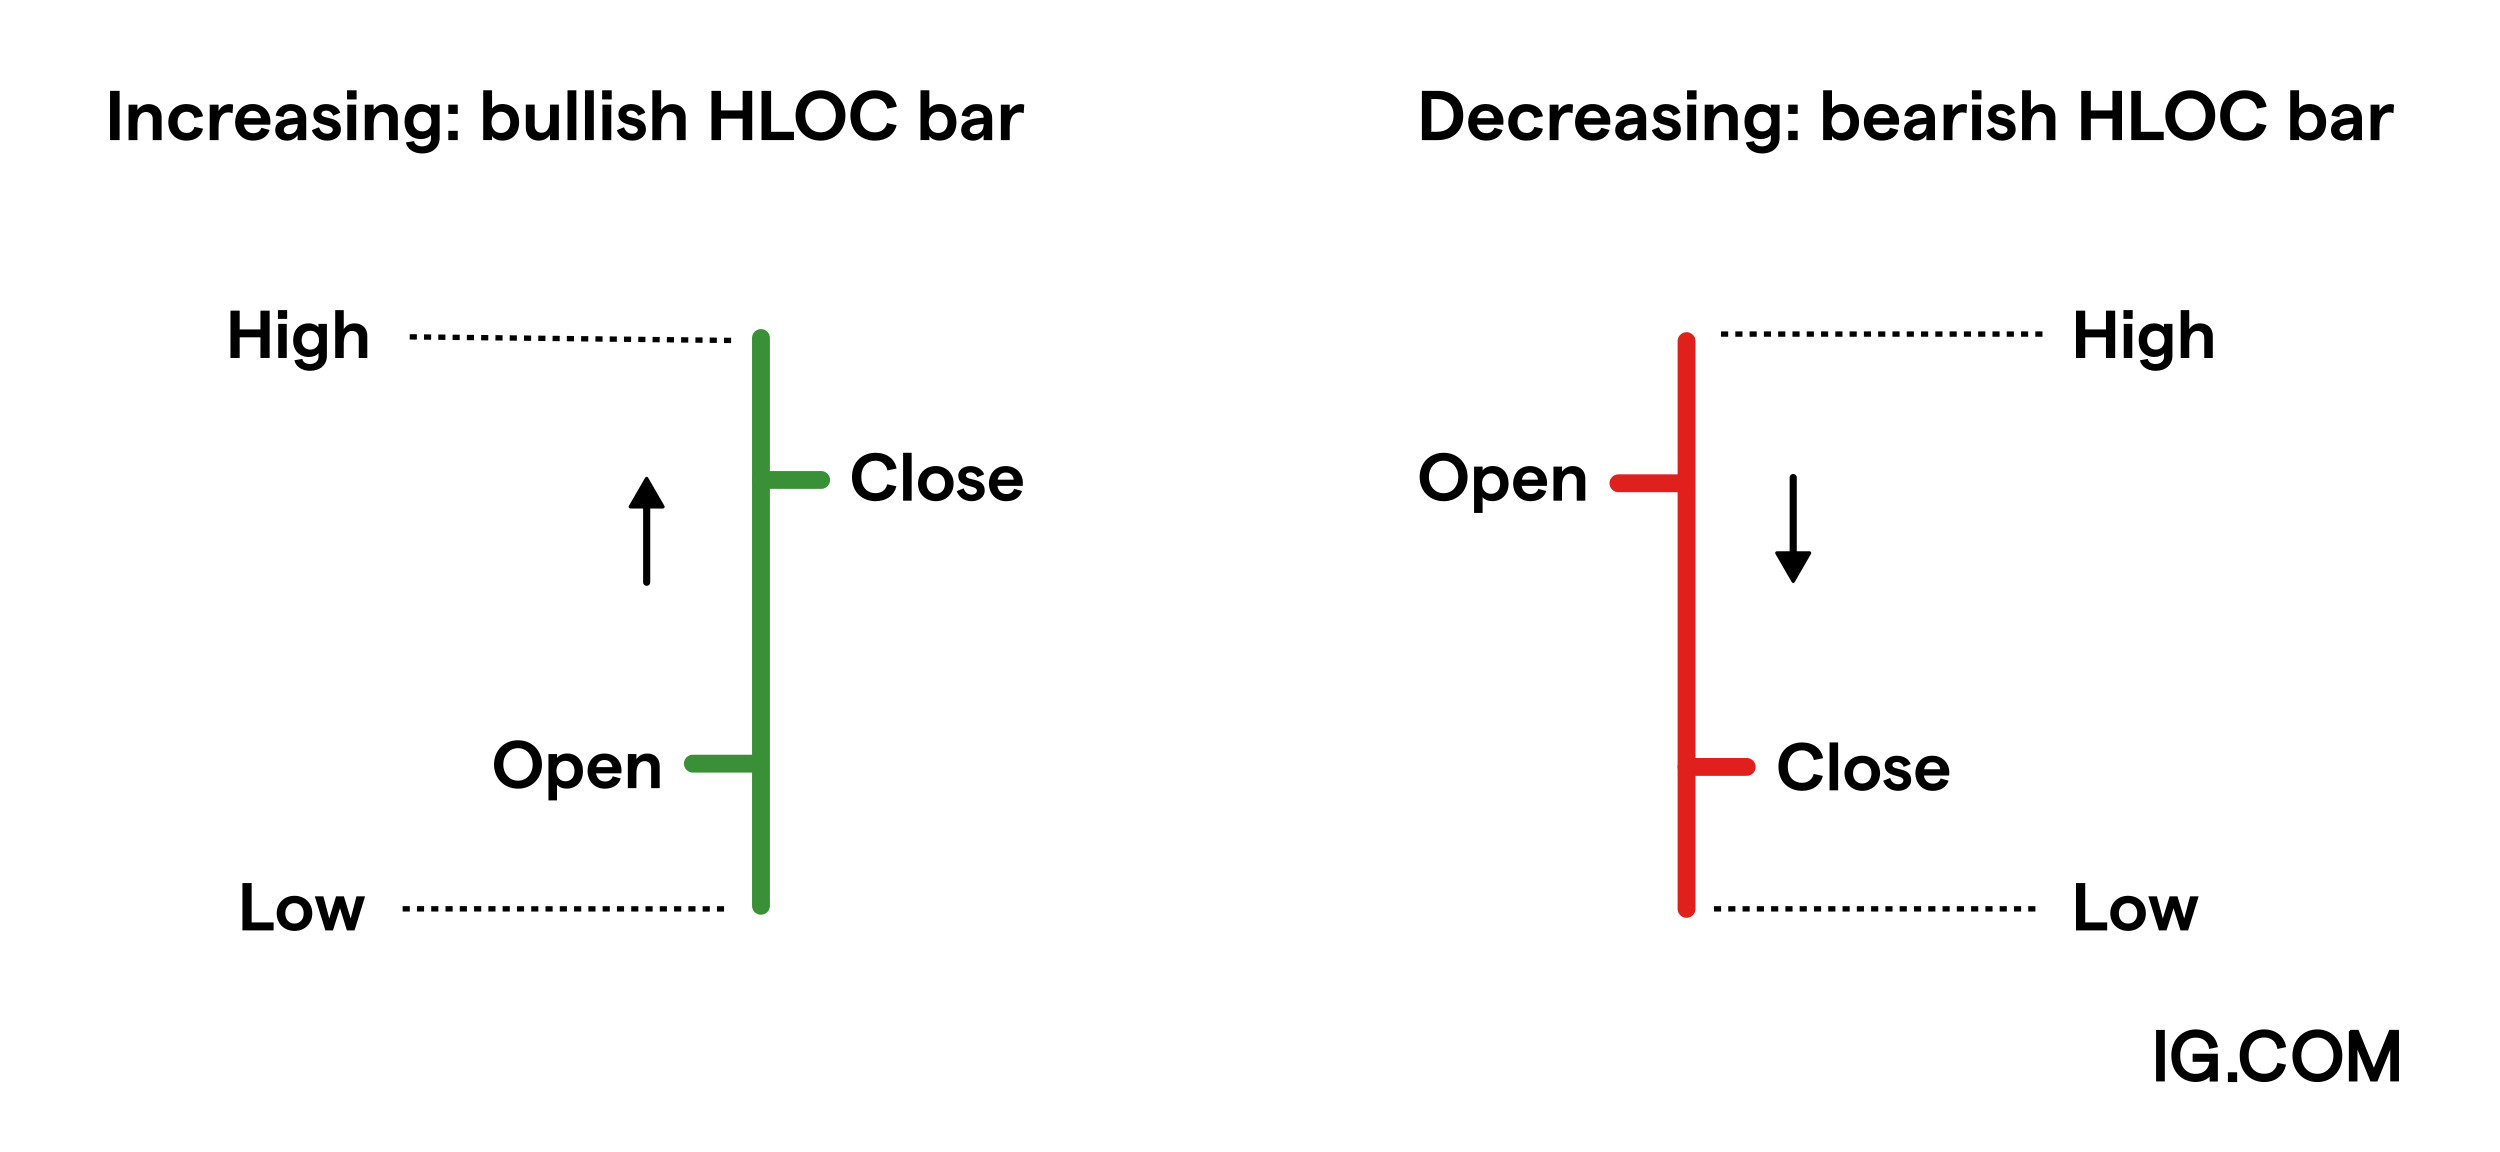<?xml version="1.0" encoding="UTF-8"?>
<svg id="Layer_1" data-name="Layer 1" xmlns="http://www.w3.org/2000/svg" viewBox="0 0 700 322.42">
  <defs>
    <style>
      .cls-1 {
        stroke-dasharray: 2 2 2 2 2 2;
        stroke-width: 1.5px;
      }

      .cls-1, .cls-2, .cls-3, .cls-4, .cls-5, .cls-6 {
        stroke-miterlimit: 10;
      }

      .cls-1, .cls-2, .cls-3, .cls-6 {
        fill: none;
      }

      .cls-1, .cls-2, .cls-4, .cls-5 {
        stroke: #000;
      }

      .cls-2 {
        stroke-width: 2px;
      }

      .cls-2, .cls-3, .cls-6 {
        stroke-linecap: round;
      }

      .cls-3 {
        stroke: #399036;
      }

      .cls-3, .cls-6 {
        stroke-width: 5px;
      }

      .cls-4 {
        stroke-width: .5px;
      }

      .cls-5 {
        stroke-width: .7px;
      }

      .cls-6 {
        stroke: #df201c;
      }
    </style>
  </defs>
  <g>
    <rect class="cls-5" x="604.05" y="288.73" width="1.75" height="13.72"/>
    <path class="cls-5" d="M608.32,295.6c0-4.68,3.16-7.02,6.52-7.02,3,0,5.21,1.68,5.76,4.34l-1.75.37c-.37-1.94-1.89-3.1-4.03-3.1-2.74,0-4.71,1.94-4.71,5.43s1.98,5.42,4.69,5.42c2.53,0,4.14-1.67,4.19-4.08h-4.7v-1.56h6.36v7.08h-1.6v-2.15c-.61,1.39-2.36,2.28-4.25,2.28-3.34,0-6.47-2.33-6.47-7.03"/>
    <rect class="cls-5" x="624.16" y="300.59" width="1.89" height="2.04"/>
    <path class="cls-5" d="M627.47,295.6c0-4.73,3.18-7.02,6.55-7.02,2.94,0,5.13,1.68,5.68,4.34l-1.75.37c-.43-1.98-1.87-3.14-3.97-3.14-2.74,0-4.71,1.92-4.71,5.43s1.98,5.42,4.71,5.42c2.09,0,3.46-1.1,3.95-2.99l1.75.37c-.67,2.59-2.78,4.25-5.67,4.25-3.39,0-6.53-2.3-6.53-7.04"/>
    <path class="cls-5" d="M642.23,295.6c0-4.09,2.8-7.02,6.64-7.02s6.63,2.94,6.63,7.02-2.8,7.03-6.63,7.03-6.64-2.94-6.64-7.03M653.72,295.6c0-3.14-2.03-5.43-4.85-5.43s-4.85,2.3-4.85,5.43,2.03,5.42,4.84,5.42,4.85-2.28,4.85-5.42"/>
    <polygon class="cls-5" points="658.02 288.72 660.14 288.72 664.69 299.88 669.24 288.72 671.36 288.72 671.36 302.45 669.62 302.45 669.62 292.12 665.43 302.46 663.97 302.46 659.74 292.12 659.74 302.46 658.03 302.46 658.03 288.72 658.02 288.72"/>
  </g>
  <g>
    <g>
      <path d="M398.13,25.44h4.51c3.8,0,7.07,2.27,7.07,6.9s-3.27,6.89-7.07,6.89h-4.51v-13.79ZM402.41,36.9c2.36,0,4.59-1.2,4.59-4.57s-2.23-4.59-4.59-4.59h-1.64v9.16h1.64Z"/>
      <path d="M420.93,34.91h-7.37c.22,1.5,1.18,2.38,2.6,2.38,1.16,0,1.99-.55,2.25-1.52l2.32.63c-.55,1.87-2.29,2.97-4.61,2.97-3.29,0-5.04-2.54-5.04-5.12s1.62-5.12,4.91-5.12,4.98,2.48,4.98,4.79c0,.35-.02.79-.04.98ZM418.31,33.1c-.12-1.18-.89-2.07-2.32-2.07-1.22,0-2.09.73-2.36,2.07h4.69Z"/>
      <path d="M422.31,34.26c0-3.03,2.07-5.12,5.04-5.12,2.54,0,4.33,1.32,4.67,3.43l-2.42.47c-.18-1.04-1-1.75-2.17-1.75-1.54,0-2.54,1.16-2.54,2.97s1,2.97,2.54,2.97c1.16,0,1.93-.63,2.17-1.69l2.42.49c-.38,2.09-2.17,3.35-4.67,3.35-2.97,0-5.04-2.09-5.04-5.12Z"/>
      <path d="M439.04,31.47c-1.4,0-2.66,1.16-2.66,4.12v3.64h-2.48v-9.93h2.48v1.81c.49-1.12,1.79-1.97,2.99-1.97.35,0,.79.06,1.08.16l-.16,2.4c-.35-.16-.83-.24-1.26-.24Z"/>
      <path d="M450.86,34.91h-7.37c.22,1.5,1.18,2.38,2.6,2.38,1.16,0,1.99-.55,2.25-1.52l2.32.63c-.55,1.87-2.29,2.97-4.61,2.97-3.29,0-5.04-2.54-5.04-5.12s1.62-5.12,4.91-5.12,4.98,2.48,4.98,4.79c0,.35-.02.79-.04.98ZM448.24,33.1c-.12-1.18-.89-2.07-2.32-2.07-1.22,0-2.09.73-2.36,2.07h4.69Z"/>
      <path d="M460.93,33.18v6.05h-2.4v-1.44c-.55.97-1.75,1.6-2.97,1.6-1.95,0-3.31-1.26-3.31-2.96,0-1.95,1.48-2.99,4.43-3.31l1.85-.18v-.1c0-1.12-.77-1.81-1.97-1.81-1.08,0-1.85.67-1.97,1.73l-2.21-.39c.32-1.97,2.07-3.23,4.18-3.23,2.6,0,4.37,1.4,4.37,4.04ZM458.52,34.93v-.22l-1.89.22c-1.32.16-1.99.71-1.99,1.42s.55,1.2,1.46,1.2c1.54,0,2.42-1.16,2.42-2.62Z"/>
      <path d="M462.49,36.45l2.03-.83c.29,1,1.06,1.83,2.3,1.83.93,0,1.54-.49,1.54-1.12,0-1.87-5.42-.65-5.42-4.41,0-1.56,1.36-2.78,3.53-2.78,1.93,0,3.57.98,4,2.42l-2.01.85c-.28-.95-1.14-1.44-1.95-1.44s-1.32.33-1.32.91c0,1.75,5.46.35,5.46,4.41,0,1.71-1.54,3.09-3.82,3.09-2.4,0-3.84-1.48-4.33-2.94Z"/>
      <path d="M475.04,25.28v2.56h-2.68v-2.56h2.68ZM472.44,29.3h2.48v9.93h-2.48v-9.93Z"/>
      <path d="M477.32,29.3h2.48v1.5c.63-.97,1.75-1.65,3.15-1.65,2.17,0,3.62,1.42,3.62,3.59v6.5h-2.48v-5.91c0-1.16-.73-1.97-1.89-1.97-1.52,0-2.4,1.3-2.4,3.53v4.35h-2.48v-9.93Z"/>
      <path d="M498.28,29.3v9.3c0,2.62-1.97,4.37-4.92,4.37-2.33,0-4.2-1.24-4.53-3.09l2.3-.37c.12.93,1.06,1.48,2.23,1.48,1.5,0,2.48-.85,2.48-2.13v-1.08c-.49.71-1.58,1.16-2.76,1.16-2.92,0-4.63-1.97-4.63-4.89s1.71-4.91,4.57-4.91c1.22,0,2.25.47,2.8,1.16v-1h2.46ZM495.98,34.05c0-1.67-1-2.76-2.54-2.76s-2.52,1.08-2.52,2.76,1,2.74,2.52,2.74,2.54-1.08,2.54-2.74Z"/>
      <path d="M503.35,29.3v2.6h-2.64v-2.6h2.64ZM503.35,36.63v2.6h-2.64v-2.6h2.64Z"/>
      <path d="M512.96,38.08v1.14h-2.48v-13.95h2.48v5.12c.57-.75,1.63-1.26,2.88-1.26,2.94,0,4.69,2.09,4.69,5.12s-1.75,5.12-4.73,5.12c-1.22,0-2.34-.51-2.84-1.3ZM518.07,34.26c0-1.79-1.04-2.97-2.62-2.97s-2.64,1.18-2.64,2.97,1.04,2.97,2.64,2.97,2.62-1.18,2.62-2.97Z"/>
      <path d="M531.72,34.91h-7.37c.22,1.5,1.18,2.38,2.6,2.38,1.16,0,1.99-.55,2.25-1.52l2.32.63c-.55,1.87-2.29,2.97-4.61,2.97-3.29,0-5.04-2.54-5.04-5.12s1.62-5.12,4.91-5.12,4.98,2.48,4.98,4.79c0,.35-.02.79-.04.98ZM529.1,33.1c-.12-1.18-.89-2.07-2.32-2.07-1.22,0-2.09.73-2.36,2.07h4.69Z"/>
      <path d="M541.79,33.18v6.05h-2.4v-1.44c-.55.97-1.75,1.6-2.97,1.6-1.95,0-3.31-1.26-3.31-2.96,0-1.95,1.48-2.99,4.43-3.31l1.85-.18v-.1c0-1.12-.77-1.81-1.97-1.81-1.08,0-1.85.67-1.97,1.73l-2.21-.39c.32-1.97,2.07-3.23,4.18-3.23,2.6,0,4.37,1.4,4.37,4.04ZM539.39,34.93v-.22l-1.89.22c-1.32.16-1.99.71-1.99,1.42s.55,1.2,1.46,1.2c1.54,0,2.42-1.16,2.42-2.62Z"/>
      <path d="M549.36,31.47c-1.4,0-2.66,1.16-2.66,4.12v3.64h-2.48v-9.93h2.48v1.81c.49-1.12,1.79-1.97,2.99-1.97.35,0,.79.06,1.08.16l-.16,2.4c-.35-.16-.83-.24-1.26-.24Z"/>
      <path d="M554.81,25.28v2.56h-2.68v-2.56h2.68ZM552.21,29.3h2.48v9.93h-2.48v-9.93Z"/>
      <path d="M556.23,36.45l2.03-.83c.29,1,1.06,1.83,2.3,1.83.93,0,1.54-.49,1.54-1.12,0-1.87-5.42-.65-5.42-4.41,0-1.56,1.36-2.78,3.53-2.78,1.93,0,3.57.98,4,2.42l-2.01.85c-.28-.95-1.14-1.44-1.95-1.44s-1.32.33-1.32.91c0,1.75,5.46.35,5.46,4.41,0,1.71-1.54,3.09-3.82,3.09-2.4,0-3.84-1.48-4.33-2.94Z"/>
      <path d="M566.18,25.28h2.48v5.56c.65-1.08,1.77-1.69,3.15-1.69,2.23,0,3.7,1.42,3.7,3.59v6.5h-2.48v-5.89c0-1.22-.75-1.99-1.97-1.99-1.54,0-2.4,1.32-2.4,3.57v4.31h-2.48v-13.95Z"/>
      <path d="M594.16,25.44v13.79h-2.68v-6.01h-6.05v6.01h-2.68v-13.79h2.68v5.48h6.05v-5.48h2.68Z"/>
      <path d="M596.76,25.44h2.68v11.46h6.4v2.32h-9.08v-13.79Z"/>
      <path d="M606.3,32.33c0-4.08,2.96-7.05,6.99-7.05s6.97,2.97,6.97,7.05-2.96,7.05-6.97,7.05-6.99-2.97-6.99-7.05ZM617.57,32.33c0-2.74-1.77-4.75-4.27-4.75s-4.29,2.01-4.29,4.75,1.79,4.73,4.29,4.73,4.27-1.99,4.27-4.73Z"/>
      <path d="M621.65,32.33c0-4.67,3.27-7.05,6.86-7.05,3.31,0,5.65,1.81,6.13,4.59l-2.66.55c-.35-1.75-1.69-2.84-3.47-2.84-2.32,0-4.14,1.65-4.14,4.75s1.79,4.73,4.14,4.73c1.79,0,3.03-.98,3.39-2.6l2.7.59c-.67,2.7-2.92,4.33-6.09,4.33-3.64,0-6.86-2.38-6.86-7.05Z"/>
      <path d="M643.75,38.08v1.14h-2.48v-13.95h2.48v5.12c.57-.75,1.63-1.26,2.88-1.26,2.94,0,4.69,2.09,4.69,5.12s-1.75,5.12-4.73,5.12c-1.22,0-2.34-.51-2.84-1.3ZM648.86,34.26c0-1.79-1.04-2.97-2.62-2.97s-2.64,1.18-2.64,2.97,1.04,2.97,2.64,2.97,2.62-1.18,2.62-2.97Z"/>
      <path d="M661.35,33.18v6.05h-2.4v-1.44c-.55.97-1.75,1.6-2.97,1.6-1.95,0-3.31-1.26-3.31-2.96,0-1.95,1.48-2.99,4.43-3.31l1.85-.18v-.1c0-1.12-.77-1.81-1.97-1.81-1.08,0-1.85.67-1.97,1.73l-2.21-.39c.32-1.97,2.07-3.23,4.18-3.23,2.6,0,4.37,1.4,4.37,4.04ZM658.94,34.93v-.22l-1.89.22c-1.32.16-1.99.71-1.99,1.42s.55,1.2,1.46,1.2c1.54,0,2.42-1.16,2.42-2.62Z"/>
      <path d="M668.91,31.47c-1.4,0-2.66,1.16-2.66,4.12v3.64h-2.48v-9.93h2.48v1.81c.49-1.12,1.79-1.97,2.99-1.97.35,0,.79.06,1.08.16l-.16,2.4c-.35-.16-.83-.24-1.26-.24Z"/>
    </g>
    <g>
      <path d="M497.97,214.66c0-4.49,3.14-6.78,6.59-6.78,3.18,0,5.43,1.74,5.89,4.41l-2.56.53c-.34-1.68-1.63-2.73-3.33-2.73-2.23,0-3.98,1.59-3.98,4.56s1.72,4.54,3.98,4.54c1.72,0,2.92-.95,3.26-2.5l2.59.57c-.64,2.59-2.8,4.17-5.85,4.17-3.5,0-6.59-2.29-6.59-6.78Z"/>
      <path d="M512.28,207.88h2.39v13.41h-2.39v-13.41Z"/>
      <path d="M516.46,216.52c0-2.84,2.08-4.92,4.98-4.92s4.98,2.08,4.98,4.92-2.08,4.92-4.98,4.92-4.98-2.08-4.98-4.92ZM524.01,216.52c0-1.71-1.04-2.86-2.58-2.86s-2.58,1.15-2.58,2.86,1.02,2.86,2.58,2.86,2.58-1.16,2.58-2.86Z"/>
      <path d="M527.29,218.62l1.95-.79c.28.96,1.02,1.76,2.22,1.76.89,0,1.48-.47,1.48-1.08,0-1.8-5.21-.62-5.21-4.24,0-1.5,1.31-2.67,3.39-2.67,1.86,0,3.43.95,3.84,2.33l-1.93.81c-.26-.91-1.1-1.38-1.88-1.38s-1.27.32-1.27.87c0,1.69,5.25.34,5.25,4.24,0,1.65-1.48,2.97-3.67,2.97-2.31,0-3.69-1.42-4.17-2.82Z"/>
      <path d="M545.77,217.14h-7.08c.21,1.44,1.14,2.29,2.5,2.29,1.12,0,1.91-.53,2.16-1.46l2.23.61c-.53,1.8-2.2,2.86-4.43,2.86-3.16,0-4.85-2.44-4.85-4.92s1.55-4.92,4.72-4.92,4.79,2.39,4.79,4.6c0,.34-.02.76-.04.95ZM543.25,215.4c-.11-1.14-.85-1.99-2.23-1.99-1.17,0-2.01.7-2.27,1.99h4.51Z"/>
    </g>
    <g>
      <path d="M397.5,133.56c0-3.92,2.84-6.78,6.72-6.78s6.7,2.86,6.7,6.78-2.84,6.78-6.7,6.78-6.72-2.86-6.72-6.78ZM408.33,133.56c0-2.63-1.7-4.56-4.11-4.56s-4.13,1.93-4.13,4.56,1.72,4.54,4.13,4.54,4.11-1.91,4.11-4.54Z"/>
      <path d="M412.74,130.64h2.39v1.1c.53-.74,1.57-1.25,2.84-1.25,2.75,0,4.43,2.01,4.43,4.92s-1.8,4.92-4.6,4.92c-1.1,0-2.12-.42-2.67-1.1v4.39h-2.39v-12.99ZM420.03,135.41c0-1.72-1-2.86-2.52-2.86s-2.54,1.14-2.54,2.86,1,2.86,2.54,2.86,2.52-1.14,2.52-2.86Z"/>
      <path d="M433.14,136.04h-7.08c.21,1.44,1.14,2.29,2.5,2.29,1.12,0,1.91-.53,2.16-1.46l2.23.61c-.53,1.8-2.2,2.86-4.43,2.86-3.16,0-4.85-2.44-4.85-4.92s1.55-4.92,4.72-4.92,4.79,2.39,4.79,4.6c0,.34-.02.76-.04.95ZM430.63,134.3c-.11-1.14-.85-1.99-2.23-1.99-1.17,0-2.01.7-2.27,1.99h4.51Z"/>
      <path d="M434.98,130.64h2.39v1.44c.61-.93,1.69-1.59,3.03-1.59,2.08,0,3.48,1.36,3.48,3.45v6.25h-2.39v-5.68c0-1.12-.7-1.89-1.82-1.89-1.46,0-2.31,1.25-2.31,3.39v4.18h-2.39v-9.54Z"/>
    </g>
    <g>
      <g>
        <path d="M592.25,86.98v13.26h-2.58v-5.78h-5.81v5.78h-2.58v-13.26h2.58v5.26h5.81v-5.26h2.58Z"/>
        <path d="M597.15,86.83v2.46h-2.58v-2.46h2.58ZM594.65,90.69h2.39v9.54h-2.39v-9.54Z"/>
        <path d="M608.28,90.69v8.94c0,2.52-1.89,4.2-4.73,4.2-2.24,0-4.03-1.19-4.36-2.97l2.21-.36c.11.89,1.02,1.42,2.14,1.42,1.44,0,2.39-.81,2.39-2.05v-1.04c-.47.68-1.51,1.12-2.65,1.12-2.8,0-4.45-1.89-4.45-4.7s1.65-4.71,4.39-4.71c1.17,0,2.16.45,2.69,1.12v-.97h2.37ZM606.06,95.26c0-1.61-.96-2.65-2.44-2.65s-2.42,1.04-2.42,2.65.97,2.63,2.42,2.63,2.44-1.04,2.44-2.63Z"/>
        <path d="M610.6,86.83h2.39v5.34c.62-1.04,1.7-1.63,3.03-1.63,2.14,0,3.56,1.36,3.56,3.45v6.25h-2.39v-5.66c0-1.17-.72-1.91-1.89-1.91-1.48,0-2.31,1.27-2.31,3.43v4.15h-2.39v-13.41Z"/>
      </g>
      <line class="cls-1" x1="481.89" y1="93.54" x2="572.66" y2="93.54"/>
    </g>
    <g>
      <g>
        <path d="M581.28,247.26h2.58v11.02h6.15v2.23h-8.73v-13.25Z"/>
        <path d="M590.88,255.74c0-2.84,2.08-4.92,4.98-4.92s4.98,2.08,4.98,4.92-2.08,4.92-4.98,4.92-4.98-2.08-4.98-4.92ZM598.44,255.74c0-1.71-1.04-2.86-2.58-2.86s-2.58,1.15-2.58,2.86,1.02,2.86,2.58,2.86,2.58-1.16,2.58-2.86Z"/>
        <path d="M601.54,250.97h2.4l1.65,6.21,1.91-6.21h2.18l1.91,6.21,1.63-6.21h2.4l-2.95,9.54h-2.14l-1.93-6.23-1.97,6.23h-2.12l-2.97-9.54Z"/>
      </g>
      <line class="cls-1" x1="479.91" y1="254.48" x2="570.69" y2="254.48"/>
    </g>
    <g>
      <line class="cls-6" x1="472.23" y1="254.49" x2="472.23" y2="95.51"/>
      <line class="cls-6" x1="472.23" y1="214.74" x2="489.08" y2="214.74"/>
      <line class="cls-6" x1="471.31" y1="135.32" x2="453.16" y2="135.32"/>
    </g>
    <g>
      <path d="M30.81,25.44h2.68v13.79h-2.68v-13.79Z"/>
      <path d="M36,29.3h2.48v1.5c.63-.97,1.75-1.65,3.15-1.65,2.17,0,3.62,1.42,3.62,3.59v6.5h-2.48v-5.91c0-1.16-.73-1.97-1.89-1.97-1.52,0-2.4,1.3-2.4,3.53v4.35h-2.48v-9.93Z"/>
      <path d="M47.13,34.26c0-3.03,2.07-5.12,5.04-5.12,2.54,0,4.33,1.32,4.67,3.43l-2.42.47c-.18-1.04-1-1.75-2.17-1.75-1.54,0-2.54,1.16-2.54,2.97s1,2.97,2.54,2.97c1.16,0,1.93-.63,2.17-1.69l2.42.49c-.38,2.09-2.17,3.35-4.67,3.35-2.97,0-5.04-2.09-5.04-5.12Z"/>
      <path d="M63.86,31.47c-1.4,0-2.66,1.16-2.66,4.12v3.64h-2.48v-9.93h2.48v1.81c.49-1.12,1.79-1.97,2.99-1.97.35,0,.79.06,1.08.16l-.16,2.4c-.35-.16-.83-.24-1.26-.24Z"/>
      <path d="M75.68,34.91h-7.37c.22,1.5,1.18,2.38,2.6,2.38,1.16,0,1.99-.55,2.25-1.52l2.32.63c-.55,1.87-2.29,2.97-4.61,2.97-3.29,0-5.04-2.54-5.04-5.12s1.62-5.12,4.91-5.12,4.98,2.48,4.98,4.79c0,.35-.02.79-.04.98ZM73.06,33.1c-.12-1.18-.89-2.07-2.32-2.07-1.22,0-2.09.73-2.36,2.07h4.69Z"/>
      <path d="M85.74,33.18v6.05h-2.4v-1.44c-.55.97-1.75,1.6-2.97,1.6-1.95,0-3.31-1.26-3.31-2.96,0-1.95,1.48-2.99,4.43-3.31l1.85-.18v-.1c0-1.12-.77-1.81-1.97-1.81-1.08,0-1.85.67-1.97,1.73l-2.21-.39c.32-1.97,2.07-3.23,4.18-3.23,2.6,0,4.37,1.4,4.37,4.04ZM83.34,34.93v-.22l-1.89.22c-1.32.16-1.99.71-1.99,1.42s.55,1.2,1.46,1.2c1.54,0,2.42-1.16,2.42-2.62Z"/>
      <path d="M87.3,36.45l2.03-.83c.29,1,1.06,1.83,2.3,1.83.93,0,1.54-.49,1.54-1.12,0-1.87-5.42-.65-5.42-4.41,0-1.56,1.36-2.78,3.53-2.78,1.93,0,3.57.98,4,2.42l-2.01.85c-.28-.95-1.14-1.44-1.95-1.44s-1.32.33-1.32.91c0,1.75,5.46.35,5.46,4.41,0,1.71-1.54,3.09-3.82,3.09-2.4,0-3.84-1.48-4.33-2.94Z"/>
      <path d="M99.85,25.28v2.56h-2.68v-2.56h2.68ZM97.25,29.3h2.48v9.93h-2.48v-9.93Z"/>
      <path d="M102.14,29.3h2.48v1.5c.63-.97,1.75-1.65,3.15-1.65,2.17,0,3.62,1.42,3.62,3.59v6.5h-2.48v-5.91c0-1.16-.73-1.97-1.89-1.97-1.52,0-2.4,1.3-2.4,3.53v4.35h-2.48v-9.93Z"/>
      <path d="M123.1,29.3v9.3c0,2.62-1.97,4.37-4.92,4.37-2.33,0-4.2-1.24-4.53-3.09l2.3-.37c.12.93,1.06,1.48,2.23,1.48,1.5,0,2.48-.85,2.48-2.13v-1.08c-.49.71-1.58,1.16-2.76,1.16-2.92,0-4.63-1.97-4.63-4.89s1.71-4.91,4.57-4.91c1.22,0,2.25.47,2.8,1.16v-1h2.46ZM120.8,34.05c0-1.67-1-2.76-2.54-2.76s-2.52,1.08-2.52,2.76,1,2.74,2.52,2.74,2.54-1.08,2.54-2.74Z"/>
      <path d="M128.17,29.3v2.6h-2.64v-2.6h2.64ZM128.17,36.63v2.6h-2.64v-2.6h2.64Z"/>
      <path d="M137.78,38.08v1.14h-2.48v-13.95h2.48v5.12c.57-.75,1.63-1.26,2.88-1.26,2.94,0,4.69,2.09,4.69,5.12s-1.75,5.12-4.73,5.12c-1.22,0-2.34-.51-2.84-1.3ZM142.88,34.26c0-1.79-1.04-2.97-2.62-2.97s-2.64,1.18-2.64,2.97,1.04,2.97,2.64,2.97,2.62-1.18,2.62-2.97Z"/>
      <path d="M156.48,39.23h-2.48v-1.5c-.63.97-1.75,1.65-3.15,1.65-2.15,0-3.62-1.42-3.62-3.59v-6.5h2.48v5.91c0,1.16.73,1.97,1.89,1.97,1.54,0,2.4-1.3,2.4-3.53v-4.35h2.48v9.93Z"/>
      <path d="M158.9,25.28h2.48v13.95h-2.48v-13.95Z"/>
      <path d="M163.79,25.28h2.48v13.95h-2.48v-13.95Z"/>
      <path d="M171.28,25.28v2.56h-2.68v-2.56h2.68ZM168.68,29.3h2.48v9.93h-2.48v-9.93Z"/>
      <path d="M172.7,36.45l2.03-.83c.29,1,1.06,1.83,2.3,1.83.93,0,1.54-.49,1.54-1.12,0-1.87-5.42-.65-5.42-4.41,0-1.56,1.36-2.78,3.53-2.78,1.93,0,3.57.98,4,2.42l-2.01.85c-.28-.95-1.14-1.44-1.95-1.44s-1.32.33-1.32.91c0,1.75,5.46.35,5.46,4.41,0,1.71-1.54,3.09-3.82,3.09-2.4,0-3.84-1.48-4.33-2.94Z"/>
      <path d="M182.65,25.28h2.48v5.56c.65-1.08,1.77-1.69,3.15-1.69,2.23,0,3.7,1.42,3.7,3.59v6.5h-2.48v-5.89c0-1.22-.75-1.99-1.97-1.99-1.54,0-2.4,1.32-2.4,3.57v4.31h-2.48v-13.95Z"/>
      <path d="M210.62,25.44v13.79h-2.68v-6.01h-6.05v6.01h-2.68v-13.79h2.68v5.48h6.05v-5.48h2.68Z"/>
      <path d="M213.23,25.44h2.68v11.46h6.4v2.32h-9.08v-13.79Z"/>
      <path d="M222.76,32.33c0-4.08,2.96-7.05,6.99-7.05s6.97,2.97,6.97,7.05-2.96,7.05-6.97,7.05-6.99-2.97-6.99-7.05ZM234.03,32.33c0-2.74-1.77-4.75-4.27-4.75s-4.29,2.01-4.29,4.75,1.79,4.73,4.29,4.73,4.27-1.99,4.27-4.73Z"/>
      <path d="M238.11,32.33c0-4.67,3.27-7.05,6.86-7.05,3.31,0,5.65,1.81,6.13,4.59l-2.66.55c-.35-1.75-1.69-2.84-3.47-2.84-2.32,0-4.14,1.65-4.14,4.75s1.79,4.73,4.14,4.73c1.79,0,3.03-.98,3.39-2.6l2.7.59c-.67,2.7-2.92,4.33-6.09,4.33-3.64,0-6.86-2.38-6.86-7.05Z"/>
      <path d="M260.22,38.08v1.14h-2.48v-13.95h2.48v5.12c.57-.75,1.63-1.26,2.88-1.26,2.94,0,4.69,2.09,4.69,5.12s-1.75,5.12-4.73,5.12c-1.22,0-2.34-.51-2.84-1.3ZM265.32,34.26c0-1.79-1.04-2.97-2.62-2.97s-2.64,1.18-2.64,2.97,1.04,2.97,2.64,2.97,2.62-1.18,2.62-2.97Z"/>
      <path d="M277.81,33.18v6.05h-2.4v-1.44c-.55.97-1.75,1.6-2.97,1.6-1.95,0-3.31-1.26-3.31-2.96,0-1.95,1.48-2.99,4.43-3.31l1.85-.18v-.1c0-1.12-.77-1.81-1.97-1.81-1.08,0-1.85.67-1.97,1.73l-2.21-.39c.32-1.97,2.07-3.23,4.18-3.23,2.6,0,4.37,1.4,4.37,4.04ZM275.41,34.93v-.22l-1.89.22c-1.32.16-1.99.71-1.99,1.42s.55,1.2,1.46,1.2c1.54,0,2.42-1.16,2.42-2.62Z"/>
      <path d="M285.38,31.47c-1.4,0-2.66,1.16-2.66,4.12v3.64h-2.48v-9.93h2.48v1.81c.49-1.12,1.79-1.97,2.99-1.97.35,0,.79.06,1.08.16l-.16,2.4c-.35-.16-.83-.24-1.26-.24Z"/>
    </g>
    <g>
      <path d="M238.56,133.56c0-4.49,3.14-6.78,6.59-6.78,3.18,0,5.43,1.74,5.89,4.41l-2.56.53c-.34-1.68-1.63-2.73-3.33-2.73-2.23,0-3.98,1.59-3.98,4.56s1.72,4.54,3.98,4.54c1.72,0,2.92-.95,3.26-2.5l2.59.57c-.64,2.59-2.8,4.17-5.85,4.17-3.5,0-6.59-2.29-6.59-6.78Z"/>
      <path d="M252.87,126.78h2.39v13.41h-2.39v-13.41Z"/>
      <path d="M257.05,135.41c0-2.84,2.08-4.92,4.98-4.92s4.98,2.08,4.98,4.92-2.08,4.92-4.98,4.92-4.98-2.08-4.98-4.92ZM264.61,135.41c0-1.71-1.04-2.86-2.58-2.86s-2.58,1.15-2.58,2.86,1.02,2.86,2.58,2.86,2.58-1.16,2.58-2.86Z"/>
      <path d="M267.88,137.52l1.95-.79c.28.96,1.02,1.76,2.22,1.76.89,0,1.48-.47,1.48-1.08,0-1.8-5.21-.62-5.21-4.24,0-1.5,1.31-2.67,3.39-2.67,1.86,0,3.43.95,3.84,2.33l-1.93.81c-.26-.91-1.1-1.38-1.88-1.38s-1.27.32-1.27.87c0,1.69,5.25.34,5.25,4.24,0,1.65-1.48,2.97-3.67,2.97-2.31,0-3.69-1.42-4.17-2.82Z"/>
      <path d="M286.36,136.04h-7.08c.21,1.44,1.14,2.29,2.5,2.29,1.12,0,1.91-.53,2.16-1.46l2.23.61c-.53,1.8-2.2,2.86-4.43,2.86-3.16,0-4.85-2.44-4.85-4.92s1.55-4.92,4.72-4.92,4.79,2.39,4.79,4.6c0,.34-.02.76-.04.95ZM283.84,134.3c-.11-1.14-.85-1.99-2.23-1.99-1.17,0-2.01.7-2.27,1.99h4.51Z"/>
    </g>
    <g>
      <path d="M138.33,214.05c0-3.92,2.84-6.78,6.72-6.78s6.7,2.86,6.7,6.78-2.84,6.78-6.7,6.78-6.72-2.86-6.72-6.78ZM149.16,214.05c0-2.63-1.7-4.56-4.11-4.56s-4.13,1.93-4.13,4.56,1.72,4.54,4.13,4.54,4.11-1.91,4.11-4.54Z"/>
      <path d="M153.57,211.13h2.39v1.1c.53-.74,1.57-1.25,2.84-1.25,2.75,0,4.43,2.01,4.43,4.92s-1.8,4.92-4.6,4.92c-1.1,0-2.12-.42-2.67-1.1v4.39h-2.39v-12.99ZM160.86,215.9c0-1.72-1-2.86-2.52-2.86s-2.54,1.14-2.54,2.86,1,2.86,2.54,2.86,2.52-1.14,2.52-2.86Z"/>
      <path d="M173.98,216.53h-7.08c.21,1.44,1.14,2.29,2.5,2.29,1.12,0,1.91-.53,2.16-1.46l2.23.61c-.53,1.8-2.2,2.86-4.43,2.86-3.16,0-4.85-2.44-4.85-4.92s1.55-4.92,4.72-4.92,4.79,2.39,4.79,4.6c0,.34-.02.76-.04.95ZM171.46,214.79c-.11-1.14-.85-1.99-2.23-1.99-1.17,0-2.01.7-2.27,1.99h4.51Z"/>
      <path d="M175.81,211.13h2.39v1.44c.61-.93,1.69-1.59,3.03-1.59,2.08,0,3.48,1.36,3.48,3.45v6.25h-2.39v-5.68c0-1.12-.7-1.89-1.82-1.89-1.46,0-2.31,1.25-2.31,3.39v4.18h-2.39v-9.54Z"/>
    </g>
    <g>
      <path d="M67.88,247.26h2.58v11.02h6.15v2.23h-8.73v-13.25Z"/>
      <path d="M77.48,255.74c0-2.84,2.08-4.92,4.98-4.92s4.98,2.08,4.98,4.92-2.08,4.92-4.98,4.92-4.98-2.08-4.98-4.92ZM85.03,255.74c0-1.71-1.04-2.86-2.58-2.86s-2.58,1.15-2.58,2.86,1.02,2.86,2.58,2.86,2.58-1.16,2.58-2.86Z"/>
      <path d="M88.14,250.97h2.4l1.65,6.21,1.91-6.21h2.18l1.91,6.21,1.63-6.21h2.4l-2.95,9.54h-2.14l-1.93-6.23-1.97,6.23h-2.12l-2.97-9.54Z"/>
    </g>
    <g>
      <g>
        <path d="M75.5,86.98v13.25h-2.58v-5.78h-5.81v5.78h-2.58v-13.25h2.58v5.26h5.81v-5.26h2.58Z"/>
        <path d="M80.4,86.83v2.46h-2.58v-2.46h2.58ZM77.9,90.69h2.39v9.54h-2.39v-9.54Z"/>
        <path d="M91.53,90.69v8.94c0,2.52-1.89,4.2-4.73,4.2-2.24,0-4.03-1.19-4.36-2.97l2.21-.36c.11.89,1.02,1.42,2.14,1.42,1.44,0,2.39-.81,2.39-2.04v-1.04c-.47.68-1.51,1.12-2.65,1.12-2.8,0-4.45-1.89-4.45-4.7s1.65-4.72,4.39-4.72c1.17,0,2.16.46,2.69,1.12v-.97h2.37ZM89.32,95.26c0-1.61-.96-2.65-2.44-2.65s-2.42,1.04-2.42,2.65.97,2.63,2.42,2.63,2.44-1.04,2.44-2.63Z"/>
        <path d="M93.86,86.83h2.39v5.34c.62-1.04,1.7-1.63,3.03-1.63,2.14,0,3.56,1.36,3.56,3.45v6.25h-2.39v-5.66c0-1.17-.72-1.91-1.89-1.91-1.48,0-2.31,1.27-2.31,3.43v4.15h-2.39v-13.41Z"/>
      </g>
      <line class="cls-1" x1="114.72" y1="94.32" x2="205.49" y2="95.33"/>
    </g>
    <line class="cls-1" x1="112.74" y1="254.47" x2="203.52" y2="254.49"/>
    <g>
      <line class="cls-3" x1="213.07" y1="94.65" x2="213.07" y2="253.62"/>
      <line class="cls-3" x1="213.07" y1="134.39" x2="229.92" y2="134.39"/>
      <line class="cls-3" x1="212.15" y1="213.82" x2="194" y2="213.82"/>
    </g>
    <g>
      <line class="cls-2" x1="181.07" y1="163.03" x2="181.07" y2="142.36"/>
      <path class="cls-4" d="M180.87,133.86l-4.58,7.93c-.09.15.02.34.19.34h9.16c.17,0,.28-.19.19-.34l-4.58-7.93c-.09-.15-.3-.15-.39,0Z"/>
    </g>
    <g>
      <line class="cls-2" x1="502.1" y1="133.71" x2="502.1" y2="154.39"/>
      <path class="cls-4" d="M502.29,162.88l4.58-7.93c.09-.15-.02-.34-.19-.34h-9.16c-.17,0-.28.19-.19.34l4.58,7.93c.09.15.3.15.39,0Z"/>
    </g>
  </g>
</svg>
